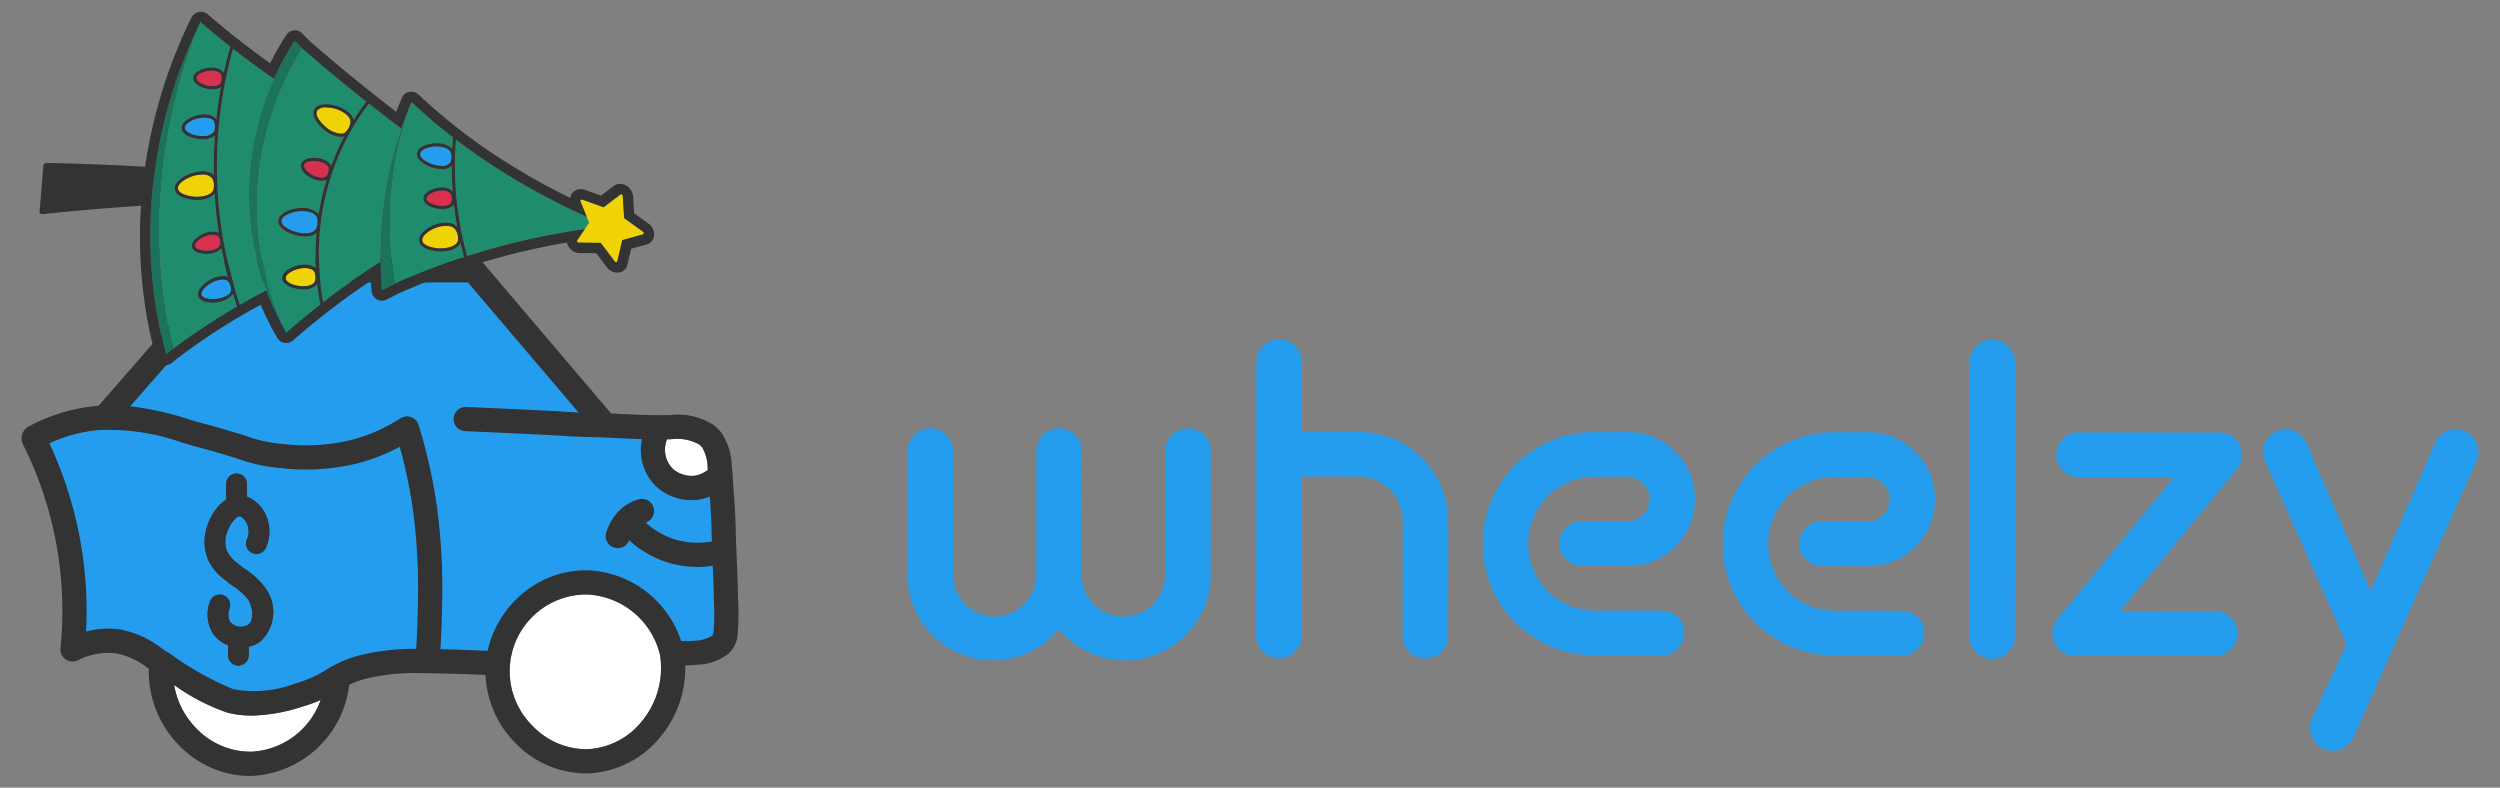 <svg id="Layer_1" data-name="Layer 1" xmlns="http://www.w3.org/2000/svg" width="133.3" height="42" viewBox="0 0 133.3 42"><rect x="0" y="0" width="133.3" height="42" fill="#808080" stroke="none"/><defs><style>.cls-1{fill:#259def;}.cls-2{fill:#fff;}.cls-3{fill:#333;}.cls-4{fill:none;}.cls-5{fill:#1a735a;}.cls-6{fill:#1f8c6d;}.cls-7{fill:#efd307;}.cls-8{fill:#d9304f;}</style></defs><path class="cls-1" d="M63.347,22.846a1.207,1.207,0,0,0-1.213,1.212L62.129,30.703a2.223,2.223,0,0,1-4.445-.003l.004-6.646a1.212,1.212,0,0,0-2.425-.002L55.259,30.698a2.223,2.223,0,0,1-4.445-.003l.004-6.646a1.212,1.212,0,0,0-2.425-.002L48.389,30.648A4.562,4.562,0,0,0,56.469,33.55a4.562,4.562,0,0,0,8.084-2.891l.004-6.601A1.207,1.207,0,0,0,63.347,22.846Z"/><path class="cls-1" d="M72.462,23.031l-3.053-.002.003-3.727a1.212,1.212,0,1,0-2.425-.002l-.01,14.593a1.212,1.212,0,1,0,2.425.002l.006-8.486,3.053.002A2.348,2.348,0,0,1,74.793,27.748l-.004,6.152a1.212,1.212,0,1,0,2.425.002l.004-6.107A4.762,4.762,0,0,0,72.462,23.031Z"/><path class="cls-1" d="M86.602,27.8,84.335,27.799a1.19,1.19,0,1,0-.002,2.38l2.267.002a3.575,3.575,0,1,0,.005-7.139l-1.414-.001a5.952,5.952,0,1,0-.008,11.899l3.435.002a1.19,1.19,0,1,0,.002-2.38L85.185,32.559a3.572,3.572,0,1,1,.005-7.139l1.414.001a1.199,1.199,0,1,1-.002,2.38Z"/><path class="cls-1" d="M99.399,27.809l-2.267-.002a1.19,1.19,0,1,0-.002,2.38l2.267.002a3.575,3.575,0,1,0,.005-7.139l-1.414-.001a5.952,5.952,0,1,0-.008,11.899l3.435.002a1.19,1.19,0,1,0,.002-2.38L97.982,32.568a3.572,3.572,0,1,1,.005-7.139l1.414.001a1.199,1.199,0,1,1-.002,2.38Z"/><path class="cls-1" d="M106.231,18.115a1.207,1.207,0,0,0-1.213,1.212l-.01,14.593a1.212,1.212,0,1,0,2.425.002l.01-14.593A1.207,1.207,0,0,0,106.231,18.115Z"/><path class="cls-1" d="M119.541,24.231a1.16,1.16,0,0,0-1.167-1.168l-7.543-.005a1.19,1.19,0,1,0-.002,2.38l5.096.003-6.134,7.45a1.442,1.442,0,0,0-.36.898,1.179,1.179,0,0,0,1.189,1.168l7.499.005a1.19,1.19,0,0,0,.002-2.38l-5.074-.003,6.134-7.45A1.396,1.396,0,0,0,119.541,24.231Z"/><path class="cls-1" d="M131.44,23.004a1.191,1.191,0,0,0-1.595.605l-3.44,7.9-3.43-7.905a1.191,1.191,0,0,0-1.594-.607,1.209,1.209,0,0,0-.607,1.594l4.349,9.747-1.844,3.995a1.206,1.206,0,1,0,2.2.989l6.566-14.723A1.209,1.209,0,0,0,131.44,23.004Z"/><path class="cls-2" d="M35.188,34.899a4.201,4.201,0,0,0-3.863-3.2c-.029-.001-.059-.001-.088-.001a4.091,4.091,0,0,0-2.848,6.997,3.986,3.986,0,0,0,2.827,1.252q.073 0.0.147-.003a3.975,3.975,0,0,0,2.891-1.521A4.462,4.462,0,0,0,35.188,34.899Z"/><path class="cls-2" d="M17.097,37.327a8.07,8.07,0,0,1-1.022.366,9.254,9.254,0,0,1-2.628.464,5.588,5.588,0,0,1-1.304-.152A10.96,10.96,0,0,1,9.286,36.523a4.334,4.334,0,0,0,1.268,2.4,4.001,4.001,0,0,0,2.878,1.157A4.135,4.135,0,0,0,17.097,37.327Z"/><path class="cls-1" d="M13.434,37.131c-1.065-.014-2.063-.612-4.051-1.802l-.036-.021c-.155-.093-.519-.311-1.01-.589A8.618,8.618,0,0,0,6.398,33.765a2.633,2.633,0,0,0-.553-.057,3.608,3.608,0,0,0-1.408.313l-.112.048.005-.121a23.345,23.345,0,0,0-.042-2.609,23.777,23.777,0,0,0-.346-2.653,24.485,24.485,0,0,0-1.649-5.263l-.032-.073.074-.029a9.972,9.972,0,0,1,3.474-.701c.066-.001.162-.003.282-.003a8.741,8.741,0,0,1,3.019.49l.139.054c.208.082.556.218,1.036.382.541.185,1.031.329,1.388.435.058.017.067.02.92.263l.018.005c.87.249.941.269,1.069.3a10.356,10.356,0,0,0,1.212.217,10.834,10.834,0,0,0,1.355.086,10.518,10.518,0,0,0,5.144-1.337l.084-.047.027.093a28.833,28.833,0,0,1,.785,3.544,27.866,27.866,0,0,1,.304,2.975c.036.799.036,1.609-.002,2.407q-.023.521-.044,1.046-.024.614-.045,1.221l-.003.078-.078-.004c-.17-.008-.342-.012-.511-.012-.365,0-.732.018-1.092.054a10.699,10.699,0,0,0-1.126.172,5.857,5.857,0,0,0-1.207.344,8.255,8.255,0,0,0-.822.432c-.223.126-.356.207-.462.273a3.999,3.999,0,0,1-.371.209,5.152,5.152,0,0,1-.973.354,9.14,9.14,0,0,1-2.374.481Zm-1.719-5.349a.475.475,0,0,0-.443.301,1.856,1.856,0,0,0,.162,1.678,1.616,1.616,0,0,0,.747.567l.05.019-0.0.587a.476.476,0,1,0,.953 0l0-.515.06-.013a1.622,1.622,0,0,0,.573-.245,2.066,2.066,0,0,0,.308-2.701,2.669,2.669,0,0,0-.395-.471,3.864,3.864,0,0,0-.681-.563,4.17,4.17,0,0,1-.405-.305l-.014-.012a1.851,1.851,0,0,1-.582-.656,1.467,1.467,0,0,1-.078-.878,2.116,2.116,0,0,1,.39-.827.656.656,0,0,1,.424-.297l.016.001c.155.014.346.246.447.457a1.095,1.095,0,0,1-.008.878.477.477,0,1,0,.868.393,2.043,2.043,0,0,0-0-1.682,1.837,1.837,0,0,0-.965-.943l-.053-.017 0-.73a.476.476,0,1,0-.953-0l-0.0.878-.036.023a1.987,1.987,0,0,0-.485.446,3.083,3.083,0,0,0-.577,1.223,2.427,2.427,0,0,0,.138,1.46,2.727,2.727,0,0,0,.832.994l.014.012a5.079,5.079,0,0,0,.49.37,2.947,2.947,0,0,1,.534.439,1.905,1.905,0,0,1,.27.31c.242.392.333,1.16-.039,1.416A.834.834,0,0,1,12.21,33.206a.895.895,0,0,1-.053-.77.477.477,0,0,0-.442-.654Z"/><path class="cls-3" d="M6.091,22.693a8.745,8.745,0,0,1,2.991.485c.19.072.575.232,1.178.437.545.186,1.044.333,1.396.437.054.016.062.018.916.262.895.256.959.274,1.09.306a10.371,10.371,0,0,0,1.221.219,10.877,10.877,0,0,0,1.364.086A10.594,10.594,0,0,0,21.428,23.579a28.652,28.652,0,0,1,.783,3.534,27.563,27.563,0,0,1,.303,2.967c.042.93.029,1.742-.002,2.399q-.023.521-.044,1.047-.024.614-.044,1.222c-.179-.008-.351-.012-.515-.012-.426,0-.796.024-1.099.054a10.7,10.7,0,0,0-1.134.174,5.915,5.915,0,0,0-1.222.348,8.361,8.361,0,0,0-.829.436c-.49.277-.55.342-.829.479a5.103,5.103,0,0,1-.96.348,9.141,9.141,0,0,1-2.354.479l-.046-0c-1.045-.014-2.034-.606-4.012-1.791-.136-.082-.514-.31-1.047-.611a8.54,8.54,0,0,0-1.963-.961,2.729,2.729,0,0,0-.569-.059,3.656,3.656,0,0,0-1.438.319A23.318,23.318,0,0,0,4.365,31.333a23.981,23.981,0,0,0-.347-2.661,24.469,24.469,0,0,0-1.654-5.28,9.935,9.935,0,0,1,3.447-.696c.066-.001.161-.003.281-.003m6.752,10.727a.697.697,0,0,1-.57-.258.833.833,0,0,1-.043-.699l-0.0 0a.553.553,0,1,0-1.028-.409,1.935,1.935,0,0,0,.171,1.751,1.688,1.688,0,0,0,.783.594l-0.0.534a.553.553,0,0,0,.553.554h0a.553.553,0,0,0,.553-.553l0-.454a1.714,1.714,0,0,0,.6-.257,2.144,2.144,0,0,0,.33-2.805,2.721,2.721,0,0,0-.405-.484,3.937,3.937,0,0,0-.693-.573,4.088,4.088,0,0,1-.399-.3l-.014-.012a1.802,1.802,0,0,1-.562-.629,1.389,1.389,0,0,1-.073-.832,2.035,2.035,0,0,1,.375-.794c.158-.199.292-.268.364-.268l.009 0c.108.01.28.196.384.414a1.015,1.015,0,0,1-.009.814.553.553,0,1,0,1.008.456,2.122,2.122,0,0,0-.001-1.746A1.902,1.902,0,0,0,13.166,26.48l0-.674a.553.553,0,0,0-.553-.554h-0a.553.553,0,0,0-.553.553l-0.0.836a2.06,2.06,0,0,0-.504.463,3.166,3.166,0,0,0-.592,1.254,2.505,2.505,0,0,0,.142,1.507,2.787,2.787,0,0,0,.852,1.021l.014.012a5.139,5.139,0,0,0,.497.375,2.884,2.884,0,0,1,.522.429,1.871,1.871,0,0,1,.26.297c.222.359.314,1.084-.017,1.312a.697.697,0,0,1-.39.108M6.091,22.539c-.121,0-.217.002-.284.003a10.05,10.05,0,0,0-3.5.706l-.148.059.064.146A24.407,24.407,0,0,1,3.867,28.7a23.716,23.716,0,0,1,.345,2.644,23.252,23.252,0,0,1,.042,2.6l-.01.243.223-.095a3.532,3.532,0,0,1,1.378-.307,2.564,2.564,0,0,1,.537.055,8.63,8.63,0,0,1,1.919.944c.488.276.851.494,1.006.587l.037.022c2,1.198,3.003,1.799,4.089,1.813l.048 0a9.184,9.184,0,0,0,2.394-.484,5.237,5.237,0,0,0,.987-.359,4.092,4.092,0,0,0,.376-.212c.106-.065.238-.146.46-.272a8.281,8.281,0,0,1,.814-.428,5.786,5.786,0,0,1,1.193-.339,10.572,10.572,0,0,1,1.118-.171c.357-.036.722-.054,1.084-.054.168,0,.339.004.508.012l.155.007.005-.155q.02-.607.044-1.221.021-.526.044-1.046c.037-.8.038-1.612.002-2.413A27.935,27.935,0,0,0,22.363,27.09a28.919,28.919,0,0,0-.787-3.553l-.054-.186-.169.094a10.44,10.44,0,0,1-5.106,1.327,10.764,10.764,0,0,1-1.345-.085,10.286,10.286,0,0,1-1.204-.216c-.128-.031-.199-.051-1.073-.301l-.011-.003-.092-.026c-.761-.218-.771-.22-.823-.236-.358-.106-.848-.25-1.39-.435-.479-.163-.813-.294-1.034-.381q-.081-.032-.139-.054a8.818,8.818,0,0,0-3.046-.495Zm6.752,11.034a.846.846,0,0,0,.477-.135c.421-.291.315-1.107.06-1.519a1.939,1.939,0,0,0-.28-.323,3.047,3.047,0,0,0-.545-.449,5.008,5.008,0,0,1-.483-.365l-.014-.012a2.631,2.631,0,0,1-.812-.967,2.35,2.35,0,0,1-.133-1.413A3.005,3.005,0,0,1,11.675,27.2a1.908,1.908,0,0,1,.466-.429l.071-.045,0-.085 0-.836a.4.4,0,1,1,.799 0l-0.0.674,0,.111.106.035a1.759,1.759,0,0,1,.92.903,1.966,1.966,0,0,1-0,1.617.401.401,0,0,1-.365.235.4.4,0,0,1-.364-.564,1.174,1.174,0,0,0,.008-.943c-.109-.228-.315-.482-.509-.5l-.023-.001a.713.713,0,0,0-.484.326,2.198,2.198,0,0,0-.405.858,1.544,1.544,0,0,0,.082.925,1.929,1.929,0,0,0,.602.684l.014.012a4.209,4.209,0,0,0,.412.31,3.808,3.808,0,0,1,.669.553,2.575,2.575,0,0,1,.385.458,1.988,1.988,0,0,1-.286,2.598,1.55,1.55,0,0,1-.546.234l-.12.027,0,.123-0.0.454a.4.4,0,0,1-.799-0l0-.533,0-.106-.099-.038a1.54,1.54,0,0,1-.712-.54,1.776,1.776,0,0,1-.154-1.605.4.4,0,1,1,.743.296l.006.003-.006-.003a.974.974,0,0,0,.061.844.844.844,0,0,0,.695.322Z"/><path class="cls-1" d="M26.216,35.046q-.78-.04-1.571-.088-.681-.042-1.353-.088l-.074-.005.092-2.43c-.066-1.766-.109-3.009-.128-3.572a20.593,20.593,0,0,0-1.255-6.082.404.404,0,0,0-.18-.221.272.272,0,0,0-.12-.025.645.645,0,0,0-.175.029,1.234,1.234,0,0,0-.532.326c-.285.31-1.44.673-3.532,1.112l-.008.002-2.102-.001a7.709,7.709,0,0,1-1.018-.133,11.215,11.215,0,0,1-1.141-.308c-.314-.095-.455-.143-.568-.182-.109-.037-.196-.067-.391-.124-.302-.088-.483-.129-.693-.177-.179-.041-.383-.088-.701-.172-.387-.102-.669-.188-.838-.239l-.08-.024c-.756-.226-1.957-.49-3.569-.786l-.134-.025L12.5,14.64l12.722.053,6.408,7.531-1.606-.001-2.274-.176c-.222-.017-.451-.02-.671-.024a7.098,7.098,0,0,1-1.036-.066c-.052-.008-.104-.017-.155-.026a3.311,3.311,0,0,0-.553-.065.98.98,0,0,0-.507.125c-.115.066-.328.226-.311.36.019.149.316.249.427.286a29.581,29.581,0,0,0,5.168.349c.872.033,1.753.063,2.619.089q.832.025,1.657.045l.074.002.001.074c.002.16.003.402-0.0.7-.002.17-.005.279-.006.353a.952.952,0,0,0,.005.202,2.121,2.121,0,0,0,.423.885,2.618,2.618,0,0,0,.297.383,2.684,2.684,0,0,0,1.759.738,2.042,2.042,0,0,0,.269-.018,2.098,2.098,0,0,0,.674-.21l.081-.041.027.087a3.906,3.906,0,0,1,.133.579,4.45,4.45,0,0,1,.044.621c.007.345.007.698-.001,1.05l-.05.542-.056.011a4.381,4.381,0,0,1-.861.086,4.316,4.316,0,0,1-.604-.043,4.238,4.238,0,0,1-.755-.178A4.316,4.316,0,0,1,34.198,27.918l-.074-.073.091-.05a.614.614,0,0,0,.358-.691.559.559,0,0,0-.499-.299l-.03-.001c-.289,0-.515.228-.828.545a1.984,1.984,0,0,0-.592.924.694.694,0,0,0,.029.588.389.389,0,0,0,.281.15.225.225,0,0,0,.039-.003c.066-.011.113-.053.223-.155a1.713,1.713,0,0,0,.251-.292l.049-.073.066.059a5.495,5.495,0,0,0,1.29.861,6.057,6.057,0,0,0,1.292.431,6.164,6.164,0,0,0,.991.13c.103.005.202.007.298.007a6.16,6.16,0,0,0,.779-.05l.082-.011.004.083c.028.543.072,1.1.129,1.654.023.225.046.425.067.606.104.898.151,1.308-.128,1.674a1.463,1.463,0,0,1-1.011.509,2.714,2.714,0,0,1-.521.051h0c-.062,0-.127-.002-.193-.007a2.712,2.712,0,0,1-.673-.135l-.033-.011-.013-.032a5.359,5.359,0,0,0-4.466-3.534q-.051-.001-.109-.002a4.843,4.843,0,0,0-2.552.729,7.698,7.698,0,0,0-1.383,1.252,4.553,4.553,0,0,0-.645.815,3.649,3.649,0,0,0-.471,1.41l-.009.071Z"/><path class="cls-3" d="M12.534,14.717l12.652.052,6.277,7.377-1.44-.001c-.207-.016-1.822-.141-2.268-.176-.566-.044-1.141.003-1.701-.088a4.657,4.657,0,0,0-.721-.093,1.061,1.061,0,0,0-.545.135c-.037.021-.377.221-.349.436.025.197.345.304.48.349a30.068,30.068,0,0,0,5.191.353q1.3.05,2.618.089.832.025,1.658.045c.002.159.003.401-0.0.698a4.017,4.017,0,0,0-0.0.567,2.182,2.182,0,0,0,.436.916,2.68,2.68,0,0,0,.305.393,2.761,2.761,0,0,0,1.814.762,2.111,2.111,0,0,0,.279-.019,2.182,2.182,0,0,0,.698-.218,3.809,3.809,0,0,1,.131.567,4.379,4.379,0,0,1,.043.611c.006.267.008.621-.001,1.047l-.044.48a4.292,4.292,0,0,1-.846.085,4.224,4.224,0,0,1-.594-.042,4.166,4.166,0,0,1-.742-.175,4.275,4.275,0,0,1-1.614-1.004.688.688,0,0,0,.393-.785.636.636,0,0,0-.567-.349l-.034-.001c-.321,0-.559.24-.883.567a2.039,2.039,0,0,0-.611.959.754.754,0,0,0,.043.654.465.465,0,0,0,.341.179.307.307,0,0,0,.052-.004c.089-.015.148-.068.262-.174a1.782,1.782,0,0,0,.262-.305,5.566,5.566,0,0,0,1.308.873,6.059,6.059,0,0,0,1.308.437,6.223,6.223,0,0,0,1.003.132q.156.008.302.007a6.204,6.204,0,0,0,.788-.05c.018.347.054.931.13,1.658.137,1.316.269,1.814-.045,2.225a1.429,1.429,0,0,1-.96.479,2.641,2.641,0,0,1-.511.05c-.06,0-.123-.002-.188-.007a2.638,2.638,0,0,1-.654-.131,5.455,5.455,0,0,0-4.535-3.58q-.052-.001-.112-.002a4.883,4.883,0,0,0-2.594.741,7.722,7.722,0,0,0-1.397,1.264,4.702,4.702,0,0,0-.655.828,3.741,3.741,0,0,0-.481,1.439q-.779-.04-1.571-.088-.681-.042-1.352-.088l.044-1.178.044-1.178c-.066-1.771-.109-3.015-.128-3.577A20.509,20.509,0,0,0,21.996,22.75a.472.472,0,0,0-.218-.262.35.35,0,0,0-.153-.032.711.711,0,0,0-.196.032,1.318,1.318,0,0,0-.567.349c-.218.236-1.067.58-3.491,1.088l-2.094-.001a7.608,7.608,0,0,1-1.003-.132,11.293,11.293,0,0,1-1.134-.306c-.605-.183-.552-.188-.96-.306-.56-.163-.704-.167-1.396-.35-.453-.12-.756-.215-.916-.262A35.473,35.473,0,0,0,6.291,21.78q3.122-3.532,6.243-7.063m-.069-.154-.046.052L8.412,19.148,6.176,21.678l-.18.204.268.049c1.609.295,2.807.559,3.561.784l.082.025c.169.051.452.137.839.239.319.084.523.131.703.172.209.048.39.089.69.177.194.056.279.086.388.123.114.039.255.087.57.183a11.447,11.447,0,0,0,1.149.31,7.797,7.797,0,0,0,1.024.134l.005 0h.005l1.047.001,1.047.001.016,0,.016-.003c2.808-.589,3.384-.93,3.572-1.135a1.169,1.169,0,0,1,.497-.305.57.57,0,0,1,.153-.026.195.195,0,0,1,.088.017.328.328,0,0,1,.141.181,20.496,20.496,0,0,1,1.25,6.056c.037,1.097.081,2.299.128,3.572l-.018.472-.026.7-.044,1.178-.006.149.148.01c.449.031.905.061,1.354.088.521.032,1.05.062,1.572.088l.143.007.018-.142a3.571,3.571,0,0,1,.461-1.38,4.494,4.494,0,0,1,.635-.802,7.539,7.539,0,0,1,1.368-1.24,4.764,4.764,0,0,1,2.51-.716q.057,0,.107.001a5.283,5.283,0,0,1,4.398,3.487l.027.063.065.022a2.794,2.794,0,0,0,.692.139c.066.005.133.007.198.007a2.8,2.8,0,0,0,.536-.052,1.534,1.534,0,0,0,1.057-.538c.298-.39.246-.838.143-1.729-.021-.18-.044-.381-.067-.605-.058-.554-.101-1.109-.129-1.65L38.365,29.83l-.164.021a6.073,6.073,0,0,1-.769.049c-.098,0-.197-.002-.295-.007a6.082,6.082,0,0,1-.979-.128,5.962,5.962,0,0,1-1.274-.426,5.415,5.415,0,0,1-1.272-.849l-.131-.117-.099.145a1.632,1.632,0,0,1-.239.279c-.104.096-.141.128-.183.135a.154.154,0,0,1-.026.002.317.317,0,0,1-.221-.121c-.11-.139-.055-.36-.015-.522a1.892,1.892,0,0,1,.572-.888c.3-.303.517-.522.774-.522l.026.001a.495.495,0,0,1,.431.249.538.538,0,0,1-.323.597l-.182.1.148.145a4.392,4.392,0,0,0,1.672,1.04,4.314,4.314,0,0,0,.769.182,4.392,4.392,0,0,0,.615.043,4.456,4.456,0,0,0,.876-.088l.112-.023.01-.114.037-.406.007-.074 0-.005 0-.005c.008-.356.008-.71.001-1.054a4.477,4.477,0,0,0-.045-.631,3.971,3.971,0,0,0-.136-.59l-.054-.173-.162.082a2.022,2.022,0,0,1-.649.202,1.966,1.966,0,0,1-.259.017,2.609,2.609,0,0,1-1.704-.715,2.552,2.552,0,0,1-.289-.373,2.062,2.062,0,0,1-.411-.853.872.872,0,0,1-.004-.188c.002-.074.004-.183.006-.354.003-.235.003-.471 0-.701l-.002-.148-.148-.004q-.825-.02-1.657-.045c-.868-.026-1.748-.056-2.616-.089a25.639,25.639,0,0,1-5.148-.345c-.316-.106-.371-.185-.376-.223-.008-.064.117-.194.273-.283a.906.906,0,0,1,.468-.115,3.258,3.258,0,0,1,.54.064c.051.009.103.018.156.026a7.159,7.159,0,0,0,1.048.067c.22.003.447.006.666.023l2.268.176.006 0h.006l.72 0.0.719 0.0.333 0-.216-.253-6.277-7.377-.046-.054-.071-0-6.313-.026-6.339-.026-.07-0Z"/><path class="cls-2" d="M37.041,25.365a1.447,1.447,0,0,0,.701-.314c-.005-.053-.009-.086-.012-.116a2.155,2.155,0,0,0-.291-1.079.9.9,0,0,0-.163-.159,2.379,2.379,0,0,0-1.483-.278l-.055.001c-.057.001-.114.002-.171.003a1.451,1.451,0,0,0,.312,1.579A1.546,1.546,0,0,0,37.041,25.365Z"/><path class="cls-3" d="M13.785,30.933a3.938,3.938,0,0,0-.693-.573,4.088,4.088,0,0,1-.399-.3l-.014-.012a1.802,1.802,0,0,1-.562-.629,1.389,1.389,0,0,1-.073-.832,2.035,2.035,0,0,1,.375-.794c.165-.208.304-.274.373-.268.108.01.28.196.384.414a1.015,1.015,0,0,1-.009.814.553.553,0,0,0,1.008.456,2.122,2.122,0,0,0-.001-1.746A1.902,1.902,0,0,0,13.166,26.48l0-.674a.553.553,0,0,0-.553-.554h-0a.553.553,0,0,0-.554.553l-0.0.836a2.06,2.06,0,0,0-.504.463,3.166,3.166,0,0,0-.592,1.254,2.505,2.505,0,0,0,.142,1.507,2.787,2.787,0,0,0,.852,1.021l.014.012a5.139,5.139,0,0,0,.497.375,2.884,2.884,0,0,1,.522.429,1.872,1.872,0,0,1,.26.297c.222.359.314,1.084-.017,1.312a.755.755,0,0,1-.96-.15.833.833,0,0,1-.043-.699l-0.0 0a.553.553,0,1,0-1.028-.409,1.935,1.935,0,0,0,.171,1.751,1.688,1.688,0,0,0,.783.594l-0.0.534a.553.553,0,0,0,.553.554h0a.553.553,0,0,0,.554-.553l0-.454a1.714,1.714,0,0,0,.6-.257,2.144,2.144,0,0,0,.33-2.805A2.721,2.721,0,0,0,13.785,30.933Z"/><path class="cls-3" d="M39.271,29.485c-.017-.415-.03-.742-.035-.982l-0-.016c-.007-.354-.02-.717-.037-1.078-.001-.026-.005-.107-.011-.212-.018-.324-.031-.502-.046-.691-.01-.132-.021-.269-.034-.469-.009-.132-.015-.241-.021-.339-.014-.24-.025-.429-.056-.739-.008-.083-.012-.125-.018-.171a3.251,3.251,0,0,0-.556-1.725,2.156,2.156,0,0,0-.378-.376,3.428,3.428,0,0,0-2.319-.557l-.054.001c-.884.022-1.794-.02-2.674-.061-.147-.007-.295-.014-.444-.02l-6.851-8.056a.646.646,0,0,0-.491-.227h-0l-12.823-.004a.645.645,0,0,0-.486.221L5.253,21.638c-.053.004-.107.007-.16.012a9.531,9.531,0,0,0-3.602,1.11.725.725,0,0,0-.272.92,19.806,19.806,0,0,1,1.772,5.264,19.805,19.805,0,0,1,.235,5.618.646.646,0,0,0,.919.648,3.581,3.581,0,0,1,2.071-.371,4.112,4.112,0,0,1,1.718.824l.007.004a.649.649,0,0,0-.01.113,5.659,5.659,0,0,0,1.725,4.072,5.464,5.464,0,0,0,1.745,1.143,5.05,5.05,0,0,0,1.908.379q.082,0,.164-.003a5.504,5.504,0,0,0,5.147-4.859,4.978,4.978,0,0,1,1.195-.393,11.782,11.782,0,0,1,2.727-.229c1.115.017,2.238.051,3.346.1a5.499,5.499,0,0,0,1.573,3.607A5.277,5.277,0,0,0,31.215,41.239q.1 0.0.201-.004a5.265,5.265,0,0,0,3.841-1.998,5.795,5.795,0,0,0,1.076-2.091,5.687,5.687,0,0,0,.204-1.668,4.838,4.838,0,0,0,.6-.032l.01-.001a2.878,2.878,0,0,0,1.695-.591,1.558,1.558,0,0,0,.49-1.045,13.387,13.387,0,0,0,.026-1.766C39.333,30.99,39.297,30.12,39.271,29.485Zm-2.284,4.679a3.567,3.567,0,0,1-.67.014,5.473,5.473,0,0,0-4.961-3.769,5.261,5.261,0,0,0-3.724,1.445,5.539,5.539,0,0,0-1.197,1.607,5.331,5.331,0,0,0-.433,1.241c-.835-.038-1.677-.067-2.519-.086.044-.701.072-1.408.083-2.11l0-.015a33.147,33.147,0,0,0-.249-5.334,28.293,28.293,0,0,0-.998-4.5.646.646,0,0,0-.966-.352,8.995,8.995,0,0,1-2.564,1.139,10.238,10.238,0,0,1-3.678.23l-.07-.006a7.302,7.302,0,0,1-1.92-.421c-.542-.17-1.284-.403-2.489-.721-.147-.039-.333-.096-.549-.162a16.087,16.087,0,0,0-3.137-.699l5.772-6.611,12.231.004,5.898,6.935c-.39-.016-.678-.037-.777-.044l-.01-.001c-.286-.021-1.001-.056-2.426-.124-.885-.043-1.811-.084-2.752-.123a.646.646,0,1,0-.054,1.29c.938.039,1.861.08,2.744.123,1.413.068,2.123.102,2.392.122l.01.001c.113.008.458.034.923.051.049.002.225.008.419.012.55.011,1.114.037,1.659.062.412.019.831.038,1.253.051a2.772,2.772,0,0,0-.016,1.07,2.643,2.643,0,0,0,.78,1.458,2.76,2.76,0,0,0,1.905.725,2.403,2.403,0,0,0,.329-.02,2.649,2.649,0,0,0,.62-.169l.01.131c.015.189.027.353.044.662.006.102.009.18.011.206.017.348.029.698.036,1.04l0.0.016q.003.148.01.335a4.057,4.057,0,0,1-3.527-1.007.645.645,0,0,0-.375-1.234,2.344,2.344,0,0,0-1.051.616,2.802,2.802,0,0,0-.684,1.165.645.645,0,0,0,1.227.396A5.339,5.339,0,0,0,37.178,30.228a5.455,5.455,0,0,0,.829-.063c.021.536.043,1.177.06,1.908a13.223,13.223,0,0,1-.016,1.578c-.025.201-.054.228-.08.252a2.027,2.027,0,0,1-.971.261ZM31.362,39.945q-.073.003-.147.003a3.986,3.986,0,0,1-2.827-1.252,4.091,4.091,0,0,1,2.848-6.997c.029,0,.059 0.0.088.001a4.201,4.201,0,0,1,3.863,3.2,4.462,4.462,0,0,1-.934,3.525A3.975,3.975,0,0,1,31.362,39.945ZM10.553,38.923a4.334,4.334,0,0,1-1.268-2.4,10.96,10.96,0,0,0,2.857,1.481,5.588,5.588,0,0,0,1.304.152,9.254,9.254,0,0,0,2.628-.464,8.07,8.07,0,0,0,1.022-.366,4.135,4.135,0,0,1-3.665,2.753A4.001,4.001,0,0,1,10.553,38.923Zm6.851-3.216a6.411,6.411,0,0,1-1.688.745,6.17,6.17,0,0,1-3.273.297A16.146,16.146,0,0,1,9.099,34.877c-.167-.106-.317-.204-.463-.298a5.268,5.268,0,0,0-2.232-1.018A4.497,4.497,0,0,0,4.588,33.674a21.094,21.094,0,0,0-.328-4.967,21.096,21.096,0,0,0-1.628-5.069,8.095,8.095,0,0,1,2.583-.703,11.709,11.709,0,0,1,4.489.663c.229.07.426.13.597.175,1.177.311,1.902.538,2.432.705a8.579,8.579,0,0,0,2.195.476l.07.006a11.56,11.56,0,0,0,4.121-.268,10.181,10.181,0,0,0,2.196-.868,26.884,26.884,0,0,1,.723,3.508,32.041,32.041,0,0,1,.237,5.139l-0.0.015c-.011.702-.04,1.409-.084,2.11a12.398,12.398,0,0,0-2.641.26A6.245,6.245,0,0,0,17.404,35.707ZM35.568,23.424c.057-.001.114-.001.171-.003l.055-.001a2.379,2.379,0,0,1,1.483.278.9.9,0,0,1,.163.159,2.155,2.155,0,0,1,.291,1.079c.003.03.007.062.012.116a1.447,1.447,0,0,1-.701.314,1.546,1.546,0,0,1-1.162-.363A1.451,1.451,0,0,1,35.568,23.424Z"/><path class="cls-4" d="M18.043,4.212q.501.412,1.024.832Q18.543,4.625,18.043,4.212Z"/><path class="cls-4" d="M16.585,2.988q-.234-.201-.462-.399c-.114-.117-.225-.232-.335-.347.11.115.22.23.335.346Q16.352,2.787,16.585,2.988Z"/><polygon class="cls-4" points="14.614 4.203 14.611 4.209 14.611 4.209 14.614 4.203"/><path class="cls-4" d="M17.088,16.228c-.648.506-1.256,1.012-1.821,1.508l-.002-.003.002.003c.565-.496,1.173-1.002,1.821-1.508Z"/><path class="cls-4" d="M17.186,3.498c.119.1.237.2.358.301C17.423,3.698,17.305,3.598,17.186,3.498Z"/><path class="cls-4" d="M17.567,3.818q.234.196.474.393Q17.801,4.013,17.567,3.818Z"/><path class="cls-4" d="M16.717,3.099c.114.097.227.194.342.292C16.943,3.293,16.83,3.196,16.717,3.099Z"/><path class="cls-4" d="M21.028,15.135c-.102.052-.204.103-.304.155Q20.875,15.212,21.028,15.135Z"/><path class="cls-4" d="M21.397,6.856q-.616-.465-1.242-.952.626.488,1.242.952Z"/><path class="cls-4" d="M21.792,5.8l.027-.066Z"/><polygon class="cls-4" points="15.719 2.17 15.719 2.171 15.719 2.17 15.719 2.17"/><path class="cls-4" d="M17.231,16.115v0c.704-.545,1.457-1.091,2.259-1.627l.002-.001-.002.001C18.688,15.024,17.935,15.57,17.231,16.115Z"/><polygon class="cls-4" points="20.281 13.975 20.281 13.977 20.281 13.975 20.281 13.975"/><path class="cls-4" d="M10.687,1.18c.481.414,1.013.854,1.596,1.31l.001-.001c-.582-.457-1.116-.896-1.596-1.31l0,0a26.384,26.384,0,0,0-1.525,3.85,26.391,26.391,0,0,1,1.525-3.85Z"/><path class="cls-4" d="M21.531,6.478l.002-.006Z"/><path class="cls-4" d="M20.335,15.162l-.006-.08Z"/><path class="cls-4" d="M20.262,13.987q-.129.082-.258.165C20.09,14.097,20.176,14.042,20.262,13.987Z"/><path class="cls-4" d="M15.18,17.584l-.037-.066Z"/><path class="cls-4" d="M12.64,16.338l-.001-.001q-.269.158-.528.316C12.283,16.547,12.461,16.442,12.64,16.338Z"/><path class="cls-4" d="M12.424,2.6l-0.0.001c.662.515,1.391,1.053,2.186,1.606C13.814,3.654,13.087,3.116,12.424,2.6Z"/><path class="cls-4" d="M12.075,16.674q-.287.175-.561.35Q11.789,16.85,12.075,16.674Z"/><polygon class="cls-4" points="9.244 18.599 9.245 18.6 9.246 18.599 9.244 18.599 9.244 18.599"/><path class="cls-4" d="M9.253,18.594c.142-.107.29-.216.44-.325C9.542,18.378,9.395,18.487,9.253,18.594Z"/><path class="cls-4" d="M8.199,15.567a23.912,23.912,0,0,0,.657,3.352c.123-.103.25-.208.379-.313q-.194.158-.379.313A23.914,23.914,0,0,1,8.199,15.567Z"/><path class="cls-4" d="M10.197,17.908q-.179.126-.35.25Q10.018,18.033,10.197,17.908Z"/><path class="cls-4" d="M11.428,17.08q-.57.366-1.086.726Q10.858,17.447,11.428,17.08Z"/><path class="cls-4" d="M14.172,15.49q-.347.181-.68.363Q13.824,15.671,14.172,15.49Z"/><path class="cls-4" d="M20.361,15.481l0,.001.025-.013-.025.013Z"/><path class="cls-4" d="M14.631,16.52l-.006-.012Z"/><path class="cls-4" d="M12.789,16.25q.321-.186.656-.371c-.223.123-.443.246-.656.37Z"/><path class="cls-4" d="M15.052,17.356l-.036-.067Z"/><path class="cls-4" d="M14.917,17.102l-.016-.031Z"/><path class="cls-4" d="M14.781,16.834l-.018-.036Z"/><path class="cls-4" d="M20.312,14.8l-.003-.06Z"/><path class="cls-4" d="M26.214,13.261q-.388.11-.78.23Q25.826,13.371,26.214,13.261Z"/><path class="cls-4" d="M24.911,13.657c.132-.042.264-.086.395-.127q-.197.061-.396.125Z"/><path class="cls-4" d="M33.129,10.36l-.007 0a.082.082,0,0,1,.036.009A.083.083,0,0,0,33.129,10.36Z"/><path class="cls-4" d="M31.287,11.563q-.233-.106-.473-.219.24.113.473.219Z"/><path class="cls-4" d="M27.155,9.384c.162.099.323.195.484.289C27.479,9.579,27.317,9.483,27.155,9.384Z"/><path class="cls-4" d="M30.778,12.893a.084.084,0,0,1-.007-.024A.083.083,0,0,0,30.778,12.893Z"/><path class="cls-4" d="M30.946,10.697a.078.078,0,0,0,.005.042l.015.036-.015-.036A.078.078,0,0,1,30.946,10.697Z"/><path class="cls-4" d="M30.951,10.685a.069.069,0,0,1,.011-.022A.068.068,0,0,0,30.951,10.685Z"/><path class="cls-4" d="M33.161,10.371a.091.091,0,0,1,.025.023A.089.089,0,0,0,33.161,10.371Z"/><path class="cls-4" d="M30.973,10.654a.067.067,0,0,1,.019-.011A.064.064,0,0,0,30.973,10.654Z"/><path class="cls-4" d="M27.769,9.749c.158.092.316.183.472.271C28.085,9.932,27.927,9.841,27.769,9.749Z"/><path class="cls-4" d="M29.844,10.873q.496.249.968.47Q30.341,11.122,29.844,10.873Z"/><path class="cls-4" d="M28.833,10.346q.49.265.962.502Q29.324,10.611,28.833,10.346Z"/><path class="cls-4" d="M28.275,10.039q.227.128.451.249Q28.502,10.166,28.275,10.039Z"/><path class="cls-4" d="M33.079,10.373a.066.066,0,0,1,.035-.012A.066.066,0,0,0,33.079,10.373Z"/><path class="cls-4" d="M34.283,12.495a.072.072,0,0,0,.017-.124A.072.072,0,0,1,34.283,12.495Z"/><path class="cls-4" d="M32.187,11.054l0,0q-.573-.208-1.146-.411l-.02-.004a.066.066,0,0,0-.014.002.073.073,0,0,1,.034.002Q31.614,10.846,32.187,11.054Z"/><path class="cls-4" d="M33.192,10.402a.083.083,0,0,1,.013.038A.083.083,0,0,0,33.192,10.402Z"/><path class="cls-4" d="M33.954,12.118q-.338-.244-.675-.486l-.008-.124.008.124Q33.617,11.873,33.954,12.118Z"/><path class="cls-4" d="M24.747,13.708c-.081.027-.162.052-.244.08-1.215.406-2.361.857-3.437,1.333l-0-.002 0.0.002c1.075-.476,2.221-.927,3.437-1.333.082-.027.163-.052.245-.078Z"/><path class="cls-4" d="M34.28,12.497l0,0c-.224.062-.449.125-.674.188C33.831,12.622,34.056,12.559,34.28,12.497Z"/><path class="cls-4" d="M32.672,13.8l.11.146a.087.087,0,0,0,.033.026.087.087,0,0,1-.033-.026Z"/><path class="cls-4" d="M30.844,12.937l.007 0a.076.076,0,0,1-.028-.008A.076.076,0,0,0,30.844,12.937Z"/><path class="cls-4" d="M32.841,13.98a.075.075,0,0,0,.014-.001.079.079,0,0,1-.029-.004Z"/><path class="cls-4" d="M31.184,12.215a37.182,37.182,0,0,0-4.879,1.021,37.204,37.204,0,0,1,4.877-1.019q-.202.298-.404.597a.07.07,0,0,0-.012.04.07.07,0,0,1,.012-.04Q30.982,12.513,31.184,12.215Z"/><path class="cls-4" d="M30.806,12.923a.086.086,0,0,1-.017-.018A.085.085,0,0,0,30.806,12.923Z"/><path class="cls-4" d="M32.892,13.966a.068.068,0,0,1-.031.013A.067.067,0,0,0,32.892,13.966Z"/><path class="cls-4" d="M32.916,13.929a.065.065,0,0,1-.019.032A.065.065,0,0,0,32.916,13.929Z"/><path class="cls-5" d="M8.622,9.612a29.902,29.902,0,0,1,2.066-8.432,26.391,26.391,0,0,0-1.525,3.85,25.949,25.949,0,0,0-.916,4.153c-.02.148-.041.295-.059.446-.024.202-.043.401-.062.599a24.754,24.754,0,0,0,.073,5.339,23.914,23.914,0,0,0,.657,3.352q.185-.155.379-.313l.009-.007A27.843,27.843,0,0,1,8.622,9.612Z"/><path class="cls-6" d="M9.846,18.157q.172-.124.35-.25c.048-.034.096-.068.145-.102q.516-.359,1.086-.726l.087-.055q.274-.175.561-.35l.035-.022q.259-.158.528-.316l-.008-.015c-.073-.212-.14-.426-.207-.64a1.278,1.278,0,0,1-.817.425c-.051.007-.105.013-.161.016-.179.009-.772.015-.872-.347-.108-.394.47-.791.766-.92a1.61,1.61,0,0,1,.508-.126.655.655,0,0,1,.316.055q-.203-.762-.351-1.537a1.077,1.077,0,0,1-.717.289l-.007 0-.001,0c-.27.013-.797-.047-.852-.383-.054-.325.394-.629.73-.739a1.451,1.451,0,0,1,.342-.065.636.636,0,0,1,.361.072q-.16-1.034-.226-2.085a1.244,1.244,0,0,1-.839.325,1.98,1.98,0,0,1-.2.002c-.293-.013-1.06-.14-1.09-.597-.028-.424.626-.78,1.077-.883a2.028,2.028,0,0,1,.312-.043.879.879,0,0,1,.697.192q-.02-1.054.055-2.108a.926.926,0,0,1-.58.199,1.742,1.742,0,0,1-.302-.009c-.309-.038-.893-.209-.888-.599.005-.415.659-.65.975-.697.014-.002.063-.009.132-.013a.827.827,0,0,1,.741.245q.093-.858.248-1.711a.718.718,0,0,1-.398.124,1.438,1.438,0,0,1-.361-.029c-.261-.056-.746-.25-.714-.594.032-.334.535-.517.883-.538l.003-0.0.001,0c.138-.008.586-.006.735.285q.148-.686.337-1.367a.086.086,0,0,1,.015-.03c-.582-.457-1.115-.896-1.596-1.31l0,0A29.902,29.902,0,0,0,8.622,9.612a27.843,27.843,0,0,0,.622,8.987l0,0,0.0 0.0.002.001,0,0,.007-.005c.142-.107.29-.216.44-.325C9.743,18.232,9.795,18.195,9.846,18.157Z"/><path class="cls-6" d="M13.287,9.826a15.131,15.131,0,0,1,1.325-5.617l-0,0,0,0-.001-.001c-.795-.553-1.524-1.091-2.186-1.606a23.55,23.55,0,0,0-.844,7.067,22.659,22.659,0,0,0,.85,5.426c.012.03.021.057.027.078.008.026.016.062.023.101.096.327.197.653.307.975.214-.124.433-.247.656-.37l.047-.026q.333-.183.68-.363l.024-.013A14.546,14.546,0,0,1,13.287,9.826Z"/><path class="cls-5" d="M13.747,9.846a15.977,15.977,0,0,1,2.376-7.258l.001.001c-.114-.117-.225-.232-.335-.346-.023-.024-.047-.048-.069-.072l-0.0.001a15.062,15.062,0,0,0-1.105,2.032l-.002.005a15.131,15.131,0,0,0-1.325,5.617,14.546,14.546,0,0,0,.909,5.652l0,0c.141.379.288.723.43,1.03l.006.012q.067.145.133.278l.018.036c.041.082.08.162.119.237l.016.031c.034.065.067.127.099.186l.036.067q.047.085.09.163l.037.066c.029.051.058.102.085.148l.002.003A15.402,15.402,0,0,1,13.747,9.846Z"/><path class="cls-6" d="M20.568,10.12a20.652,20.652,0,0,1,.829-3.263q-.616-.465-1.242-.952l-.015-.012q-.239-.187-.474-.372a13.227,13.227,0,0,0-2.566,6.38c-.002.032-.007.074-.014.119a14.009,14.009,0,0,0,.145,4.095c.704-.545,1.457-1.091,2.259-1.627l.002-.001c.171-.114.341-.225.511-.334q.13-.084.258-.165l.019-.012,0,0,0,0A20.926,20.926,0,0,1,20.568,10.12Z"/><path class="cls-6" d="M16.122,2.588a15.977,15.977,0,0,0-2.376,7.258A15.402,15.402,0,0,0,15.267,17.736c.565-.496,1.173-1.002,1.821-1.508a.084.084,0,0,1-.018-.037c-.06-.319-.114-.672-.157-1.053a.888.888,0,0,1-.73.297,1.714,1.714,0,0,1-.205-.008c-.311-.033-.903-.193-.92-.58-.019-.412.621-.656.933-.707a1.685,1.685,0,0,1,.231-.02l0,0a.812.812,0,0,1,.623.198,14.09,14.09,0,0,1,.026-1.88.943.943,0,0,1-.58.169,2.021,2.021,0,0,1-.467-.049c-.286-.066-1.022-.331-.987-.791.032-.427.724-.661,1.181-.681l.031-.001a1.165,1.165,0,0,1,.942.335,13.47,13.47,0,0,1,.42-1.835.536.536,0,0,1-.251.06,1.299,1.299,0,0,1-.538-.138c-.241-.12-.67-.432-.566-.762.064-.205.31-.326.674-.331a1.451,1.451,0,0,1,.292.025c.091.017.514.116.638.406a13.402,13.402,0,0,1,.694-1.568.619.619,0,0,1-.181.027,1.562,1.562,0,0,1-.839-.335c-.235-.176-.798-.721-.584-1.131.065-.126.227-.277.623-.281h0a2.017,2.017,0,0,1,.721.136c.119.047.683.293.758.713.21-.338.434-.669.675-.988l.002-.002q-.234-.185-.465-.37-.523-.419-1.024-.832l-.003-.002q-.239-.197-.474-.393L17.544,3.799c-.121-.101-.239-.201-.358-.301-.042-.036-.085-.072-.127-.107-.115-.098-.229-.195-.342-.292-.043-.037-.088-.075-.131-.112q-.234-.201-.462-.399Z"/><path class="cls-5" d="M20.875,10.15a18.635,18.635,0,0,1,1.067-4.711c-.041.096-.082.195-.124.296l-.027.066q-.13.32-.259.672l-.002.006q-.067.185-.134.378h0l-0.0 0a20.652,20.652,0,0,0-.829,3.263,20.926,20.926,0,0,0-.287,3.856l0,.002c.005.265.014.519.027.763l.003.06q.008.144.018.282l.006.08c.008.109.017.215.026.319l0,.001.025-.013q.167-.089.338-.178c.1-.052.202-.104.304-.155l.038-.019A18.98,18.98,0,0,1,20.875,10.15Z"/><path class="cls-6" d="M31.414,11.875l-.127-.311q-.233-.106-.473-.219l-.002-.001q-.471-.221-.968-.47l-.049-.025q-.472-.238-.962-.502l-.107-.058q-.224-.122-.451-.249l-.034-.019c-.156-.088-.314-.179-.472-.271l-.13-.076c-.161-.094-.322-.19-.484-.289l-.002-.001A33.129,33.129,0,0,1,24.313,7.447,17.732,17.732,0,0,0,24.304,10.165a18.201,18.201,0,0,0,.606,3.49q.199-.064.396-.125c.043-.013.086-.027.128-.04q.392-.12.78-.23l.092-.026a37.182,37.182,0,0,1,4.879-1.021Q31.299,12.045,31.414,11.875Z"/><path class="cls-6" d="M24.503,13.788c.082-.027.163-.053.244-.08l-.002-.004c-.068-.248-.13-.497-.188-.747-.181.434-.934.456-1.023.458-.031 0-.064,0-.098-.001-.1-.005-.976-.048-1.084-.531-.094-.419.505-.81.939-.938a1.841,1.841,0,0,1,.549-.071.733.733,0,0,1,.538.218q-.109-.598-.177-1.199c-.142.248-.522.263-.684.257-.042-.002-.084-.005-.123-.01-.27-.034-.787-.186-.814-.528-.027-.331.444-.553.786-.601a1.447,1.447,0,0,1,.245-.011h0a.673.673,0,0,1,.525.211l-.003-.031c-.033-.443-.048-.887-.047-1.331a.748.748,0,0,1-.574.168,1.823,1.823,0,0,1-.403-.063c-.317-.088-.908-.356-.881-.755.029-.425.718-.564,1.046-.562l.037.001a1.148,1.148,0,0,1,.799.298c.01-.186.02-.371.035-.555a.084.084,0,0,1,.019-.045,28.93,28.93,0,0,1-2.222-1.895l-0.0 0A18.635,18.635,0,0,0,20.875,10.15a18.98,18.98,0,0,0,.191,4.966h0l.001.003 0.0.002C22.142,14.645,23.288,14.194,24.503,13.788Z"/><path class="cls-7" d="M34.3,12.371l-.009-.01c-.113-.081-.225-.162-.338-.243q-.338-.244-.675-.486l-.008-.124-.066-1.067,0-0a.083.083,0,0,0-.013-.038L33.186,10.394a.091.091,0,0,0-.025-.023l-.004-.003a.082.082,0,0,0-.036-.009l-.008.001a.066.066,0,0,0-.035.012l-0,0q-.446.339-.892.681h0l0,0q-.573-.208-1.146-.411a.073.073,0,0,0-.034-.002l-.015.003a.067.067,0,0,0-.019.011l-.011.009a.069.069,0,0,0-.011.022l-.005.012a.078.078,0,0,0,.005.042l.015.036q.161.394.321.789l-0,0,0.0 0.0.127.311q-.115.17-.23.34-.202.299-.405.599a.07.07,0,0,0-.012.04.078.078,0,0,0,.004.015.084.084,0,0,0,.007.024.09.09,0,0,0,.011.013.048.048,0,0,0,.034.024.076.076,0,0,0,.028.008h0q.59.004,1.179.013.321.423.643.849l.11.146a.087.087,0,0,0,.033.026l.011.004a.079.079,0,0,0,.029.004l.006-0a.068.068,0,0,0,.031-.013l.005-.005a.065.065,0,0,0,.019-.032l0,0q.133-.563.265-1.125c.142-.04.283-.079.425-.119.225-.063.449-.126.674-.188l.003-.002A.072.072,0,0,0,34.3,12.371Z"/><path class="cls-7" d="M17.441,6.83a1.413,1.413,0,0,0,.735.3.389.389,0,0,0,.22-.061.841.841,0,0,0,.295-.577c-.005-.375-.613-.624-.658-.642a1.857,1.857,0,0,0-.657-.124.513.513,0,0,0-.47.187C16.769,6.175,17.163,6.621,17.441,6.83Z"/><path class="cls-7" d="M16,15.255a1.526,1.526,0,0,0,.184.008c.236-.004.516-.061.604-.243a.696.696,0,0,0-.029-.536c-.101-.166-.352-.196-.535-.192a1.512,1.512,0,0,0-.206.017c-.333.055-.798.28-.786.525C15.241,15.076,15.712,15.225,16,15.255Z"/><path class="cls-1" d="M16.051,11.256l-.027.001c-.405.018-.992.221-1.014.518-.022.292.518.537.857.615a1.853,1.853,0,0,0,.425.044.647.647,0,0,0,.548-.213.842.842,0,0,0,.042-.647C16.744,11.264,16.186,11.253,16.051,11.256Z"/><path class="cls-1" d="M10.793,6.278c-.062.004-.107.01-.117.011-.337.05-.815.269-.818.517-.003.245.46.402.747.437a1.552,1.552,0,0,0,.271.008.634.634,0,0,0,.532-.233.652.652,0,0,0,.055-.281.622.622,0,0,0-.054-.26C11.301,6.278,10.972,6.267,10.793,6.278Z"/><path class="cls-1" d="M12.169,14.995a.413.413,0,0,0-.322-.095,1.457,1.457,0,0,0-.446.111c-.316.137-.726.473-.661.708.054.197.419.245.706.23.052-.003.101-.008.145-.014.249-.037.665-.171.724-.426a.624.624,0,0,0-.023-.281A.605.605,0,0,0,12.169,14.995Z"/><path class="cls-1" d="M24.029,8.119c-.12-.27-.588-.307-.718-.312l-.031-.001c-.352-.002-.862.15-.88.407-.017.254.454.491.749.573a1.647,1.647,0,0,0,.362.057.541.541,0,0,0,.484-.162.642.642,0,0,0,.073-.283A.68.68,0,0,0,24.029,8.119Z"/><path class="cls-8" d="M16.99,8.607a1.283,1.283,0,0,0-.257-.022c-.231.003-.465.065-.51.207-.061.196.264.451.48.559a1.109,1.109,0,0,0,.459.12.319.319,0,0,0,.226-.077.589.589,0,0,0,.131-.433C17.471,8.706,17.023,8.613,16.99,8.607Z"/><path class="cls-8" d="M11.196,3.774l-.003 0c-.282.017-.693.165-.713.372-.019.204.353.37.587.42a1.258,1.258,0,0,0,.316.025.45.45,0,0,0,.364-.155.548.548,0,0,0,.065-.23A.525.525,0,0,0,11.786,3.985C11.687,3.754,11.245,3.771,11.196,3.774Z"/><path class="cls-8" d="M11.309,12.522a1.286,1.286,0,0,0-.298.056c-.272.089-.639.335-.605.537.033.199.441.261.684.249l.007-0c.209-.012.557-.091.627-.297a.529.529,0,0,0,.005-.236.509.509,0,0,0-.082-.204A.397.397,0,0,0,11.309,12.522Z"/><path class="cls-8" d="M24.022,10.339a.504.504,0,0,0-.412-.169,1.281,1.281,0,0,0-.214.01c-.278.04-.662.218-.645.423.016.202.416.335.658.366.033.004.069.007.108.009.206.008.472-.029.546-.19a.514.514,0,0,0,.024-.232A.546.546,0,0,0,24.022,10.339Z"/><path class="cls-7" d="M10.704,9.312a1.86,1.86,0,0,0-.284.039c-.399.091-.953.398-.934.692.019.291.59.433.936.448a1.809,1.809,0,0,0,.182-.002c.291-.018.654-.105.76-.34a.769.769,0,0,0,.04-.339.737.737,0,0,0-.088-.304A.677.677,0,0,0,10.704,9.312Z"/><path class="cls-7" d="M23.436,13.241c.031.001.061.002.089.001.299-.004.802-.098.886-.392a.762.762,0,0,0-.013-.339.806.806,0,0,0-.135-.298.567.567,0,0,0-.424-.168,1.697,1.697,0,0,0-.494.064c-.384.113-.891.449-.826.74C22.58,13.113,23.084,13.228,23.436,13.241Z"/><path class="cls-3" d="M34.575,11.922q-.382-.278-.765-.553l-.055-.9a.726.726,0,0,0-.626-.662.569.569,0,0,0-.411.109q-.337.257-.674.515-.432-.157-.865-.31a.659.659,0,0,0-.157-.035.564.564,0,0,0-.523.233.572.572,0,0,0-.096.235c-1.031-.507-2.032-1.056-2.985-1.639A30.62,30.62,0,0,1,22.317,5.043a.567.567,0,0,0-.375-.156.547.547,0,0,0-.117.009.534.534,0,0,0-.392.315c-.106.247-.208.499-.305.753-.221-.17-.437-.337-.652-.505-1.356-1.06-2.691-2.161-3.969-3.275q-.196-.201-.384-.398a.541.541,0,0,0-.404-.168c-.016 0-.031.001-.047.003a.568.568,0,0,0-.415.256,15.569,15.569,0,0,0-.855,1.497C13.23,2.534,12.108,1.656,11.062.752a.522.522,0,0,0-.374-.124.563.563,0,0,0-.099.015.6.6,0,0,0-.394.319,26.796,26.796,0,0,0-2.459,7.931q-2.63-.155-5.252-.205a.178.178,0,0,0-.174.161q-.099,1.211-.199,2.422a.133.133,0,0,0,.15.148q2.624-.278,5.257-.449a24.727,24.727,0,0,0,.806,8.133.497.497,0,0,0,.355.353.538.538,0,0,0,.178.016.593.593,0,0,0,.335-.138q.169-.142.347-.286l.019-.014h0a34.601,34.601,0,0,1,4.343-2.784,14.857,14.857,0,0,0,.888,1.775.535.535,0,0,0,.385.258.552.552,0,0,0,.094.006.568.568,0,0,0,.359-.141,40.164,40.164,0,0,1,4.142-3.177q.018.279.042.554a.562.562,0,0,0,.551.509.55.55,0,0,0,.267-.065c.191-.102.396-.208.626-.325.015-.005.03-.011.045-.017,1.113-.491,2.257-.933,3.401-1.314a37.196,37.196,0,0,1,5.529-1.381.686.686,0,0,0,.064.18.706.706,0,0,0,.55.377c.016.002.039.003.055.003q.445.003.891.01.284.374.569.749a.711.711,0,0,0,.483.281.546.546,0,0,0,.611-.419l.2-.849q.415-.116.83-.229a.532.532,0,0,0,.394-.484A.716.716,0,0,0,34.575,11.922ZM9.253,18.594l-.007.005,0,0-.001 0-.001-.001h0l-0-0,0,0-.009.007c-.129.105-.256.21-.379.313a23.912,23.912,0,0,1-.657-3.352,24.754,24.754,0,0,1-.073-5.339c.019-.198.038-.397.062-.599.018-.151.038-.298.059-.446a25.949,25.949,0,0,1,.916-4.153,26.384,26.384,0,0,1,1.525-3.85l0-0c.48.414,1.014.853,1.596,1.31l-.001.001a.086.086,0,0,0-.015.03q-.189.681-.337,1.367c-.15-.291-.598-.293-.735-.285l-.001,0-.003 0c-.348.021-.851.204-.883.538-.033.344.453.538.714.594a1.438,1.438,0,0,0,.361.029.718.718,0,0,0,.398-.124q-.156.853-.248,1.711a.827.827,0,0,0-.741-.245c-.069.004-.119.011-.132.013-.316.047-.97.282-.975.697-.005.39.579.56.888.599a1.742,1.742,0,0,0,.302.009.926.926,0,0,0,.58-.199q-.075,1.053-.055,2.108a.879.879,0,0,0-.697-.192,2.028,2.028,0,0,0-.312.043c-.451.103-1.105.459-1.077.883.03.457.797.584,1.09.597a1.98,1.98,0,0,0,.2-.002,1.244,1.244,0,0,0,.839-.325q.066,1.05.226,2.085a.636.636,0,0,0-.361-.072,1.451,1.451,0,0,0-.342.065c-.336.11-.784.413-.73.739.056.336.582.396.852.383l.001,0,.007-0a1.077,1.077,0,0,0,.717-.289q.149.775.351,1.537a.655.655,0,0,0-.316-.055,1.61,1.61,0,0,0-.508.126c-.297.129-.874.526-.766.92.1.362.692.356.872.347.056-.003.111-.008.161-.016a1.278,1.278,0,0,0,.817-.425c.067.214.134.428.207.64l.008.015.001.001c-.179.105-.357.21-.529.315l-.035.022q-.287.175-.561.35l-.087.055q-.571.366-1.086.726c-.049.034-.097.068-.145.102q-.179.126-.35.25c-.052.037-.103.074-.154.111C9.542,18.378,9.395,18.487,9.253,18.594Zm2.56-14.388a.548.548,0,0,1-.065.23.45.45,0,0,1-.364.155,1.258,1.258,0,0,1-.316-.025c-.235-.05-.607-.216-.587-.42.02-.207.431-.355.713-.372l.003-0c.05-.003.491-.02.59.211A.525.525,0,0,1,11.812,4.206Zm-.448,5.943c-.106.236-.468.323-.76.34a1.809,1.809,0,0,1-.182.002c-.347-.015-.917-.157-.936-.448-.019-.294.535-.601.934-.692a1.86,1.86,0,0,1,.284-.039.677.677,0,0,1,.612.194.737.737,0,0,1,.088.304A.769.769,0,0,1,11.364,10.149Zm.098-3.411a.652.652,0,0,1-.055.281.634.634,0,0,1-.532.233,1.552,1.552,0,0,1-.271-.008c-.286-.035-.75-.192-.747-.437.003-.248.482-.467.818-.517.01-.002.055-.008.117-.011.179-.011.508 0.0.616.2A.622.622,0,0,1,11.462,6.738Zm.262,6.329c-.07.205-.418.285-.627.297L11.09,13.364c-.243.012-.651-.05-.684-.249-.033-.202.333-.448.605-.537a1.286,1.286,0,0,1,.298-.056.397.397,0,0,1,.338.105.509.509,0,0,1,.082.204A.529.529,0,0,1,11.724,13.067Zm.592,2.442c-.06.255-.476.389-.724.426-.044.007-.093.011-.145.014-.287.015-.652-.033-.706-.23-.065-.235.345-.57.661-.708a1.457,1.457,0,0,1,.446-.111.413.413,0,0,1,.322.095.605.605,0,0,1,.123.233A.624.624,0,0,1,12.315,15.509Zm2.952,2.227-.002-.003c-.027-.046-.056-.097-.085-.148l-.037-.066q-.044-.078-.09-.163l-.036-.067c-.032-.06-.065-.121-.099-.186l-.016-.031c-.039-.076-.079-.155-.119-.237l-.018-.036q-.065-.134-.133-.278l-.006-.012c-.142-.307-.288-.652-.43-1.03l-0,0-.024.013q-.347.181-.68.363l-.047.026q-.335.185-.656.371L12.788,16.249c-.111-.323-.211-.648-.307-.975-.007-.039-.015-.075-.023-.101-.006-.021-.016-.049-.027-.078a22.659,22.659,0,0,1-.85-5.426A23.55,23.55,0,0,1,12.424,2.601l0-.001c.663.516,1.39,1.054,2.185,1.607l.001.001,0,0,.002-.005a15.062,15.062,0,0,1,1.105-2.032l0-.001h0c.022.024.047.048.069.072.11.115.221.23.335.347q.228.198.462.399c.043.037.088.075.131.112.114.097.227.194.342.292.042.035.085.071.127.107.119.1.237.2.358.301l.023.019q.234.196.474.393l.003.002q.501.412,1.024.832.23.184.465.37l-.002.002c-.241.32-.465.65-.675.988-.075-.42-.639-.666-.758-.713a2.017,2.017,0,0,0-.721-.136h0c-.397.004-.558.155-.623.281-.213.411.349.955.584,1.131a1.562,1.562,0,0,0,.839.335.619.619,0,0,0,.181-.027,13.402,13.402,0,0,0-.694,1.568c-.124-.289-.547-.388-.638-.406a1.451,1.451,0,0,0-.292-.025c-.365.005-.61.126-.674.331-.103.33.325.642.566.762a1.299,1.299,0,0,0,.538.138.536.536,0,0,0,.251-.06,13.47,13.47,0,0,0-.42,1.835,1.165,1.165,0,0,0-.942-.335l-.031.001c-.458.02-1.15.254-1.181.681-.034.46.701.725.987.791a2.021,2.021,0,0,0,.467.049.943.943,0,0,0,.58-.169,14.09,14.09,0,0,0-.026,1.88.812.812,0,0,0-.623-.198l0,0a1.685,1.685,0,0,0-.231.02c-.313.051-.952.295-.933.707.018.387.61.547.92.58a1.714,1.714,0,0,0,.205.008.888.888,0,0,0,.73-.297c.042.382.097.735.157,1.053a.084.084,0,0,0,.018.037h0C16.44,16.734,15.832,17.24,15.267,17.736ZM16.905,5.914a.513.513,0,0,1,.47-.187,1.857,1.857,0,0,1,.657.124c.045.017.653.267.658.642a.841.841,0,0,1-.295.577.389.389,0,0,1-.22.061,1.413,1.413,0,0,1-.735-.3C17.163,6.621,16.769,6.175,16.905,5.914Zm.595,3.271a.532.532,0,0,1-.111.209.319.319,0,0,1-.226.077,1.109,1.109,0,0,1-.459-.12c-.217-.108-.542-.363-.48-.559.045-.143.279-.204.51-.207a1.283,1.283,0,0,1,.257.022c.033.006.481.099.53.355A.535.535,0,0,1,17.5,9.185Zm-.572,2.707a.764.764,0,0,1-.086.329.647.647,0,0,1-.548.213,1.853,1.853,0,0,1-.425-.044c-.339-.077-.879-.323-.857-.615.022-.296.609-.5,1.014-.518l.027-.001c.135-.003.693.008.832.318A.764.764,0,0,1,16.928,11.892Zm-1.697,2.942c-.011-.245.454-.47.786-.525a1.512,1.512,0,0,1,.206-.017c.183-.003.434.026.535.192a.696.696,0,0,1,.029.536c-.088.182-.368.239-.604.243a1.526,1.526,0,0,1-.184-.008C15.712,15.225,15.241,15.076,15.23,14.834Zm9.273-1.046c-1.215.406-2.361.857-3.437,1.333l-0-.002-.001-.003h0l-.038.019q-.153.077-.304.155-.171.089-.338.178l-.025.013,0-.001c-.009-.103-.018-.21-.026-.319l-.006-.08q-.01-.139-.018-.282l-.003-.06c-.013-.244-.023-.499-.027-.763l0-.002,0-0-.019.012c-.086.054-.172.11-.258.165-.17.109-.34.22-.511.334l-.002.001c-.802.536-1.555,1.082-2.259,1.627v0a14.009,14.009,0,0,1-.145-4.095c.007-.045.012-.087.014-.119A13.227,13.227,0,0,1,19.666,5.521q.235.185.474.372l.015.012q.626.488,1.242.952h0q.066-.193.134-.378l.002-.006q.129-.353.259-.672l.027-.066c.041-.101.083-.2.124-.296l0-0a28.93,28.93,0,0,0,2.222,1.895.084.084,0,0,0-.019.045c-.015.184-.026.37-.035.555a1.148,1.148,0,0,0-.799-.298l-.037-.001c-.329-.002-1.017.137-1.046.562-.027.399.564.667.881.755a1.823,1.823,0,0,0,.403.063.748.748,0,0,0,.574-.168c-0.0.444.015.888.047,1.331l.003.031A.673.673,0,0,0,23.61,9.998h0a1.447,1.447,0,0,0-.245.011c-.342.049-.813.27-.786.601.028.342.545.494.814.528.04.005.081.008.123.01.163.006.542-.009.684-.257q.069.601.177,1.199a.733.733,0,0,0-.538-.218,1.841,1.841,0,0,0-.549.071c-.434.128-1.033.518-.939.938.108.483.984.526,1.084.531.034.001.067.002.098.001.089-.002.841-.024,1.023-.458.058.25.12.5.188.747l.002.004.001.001C24.666,13.736,24.585,13.76,24.503,13.788Zm-.992-4.945a1.647,1.647,0,0,1-.362-.057c-.295-.082-.767-.319-.749-.573.018-.257.528-.409.88-.407l.031.001c.13.005.598.042.718.312a.68.68,0,0,1,.04.279.642.642,0,0,1-.073.283A.541.541,0,0,1,23.512,8.843Zm.551,1.944c-.074.162-.339.198-.546.19-.039-.001-.075-.005-.108-.009-.242-.031-.642-.164-.658-.366-.016-.205.367-.383.645-.423a1.281,1.281,0,0,1,.214-.01.504.504,0,0,1,.412.169.546.546,0,0,1,.065.216A.514.514,0,0,1,24.062,10.787Zm-.716,1.323a1.697,1.697,0,0,1,.494-.064.567.567,0,0,1,.424.168.806.806,0,0,1,.135.298.762.762,0,0,1,.013.339c-.084.294-.588.388-.886.392-.028 0-.058,0-.089-.001-.352-.014-.857-.128-.916-.392C22.455,12.558,22.962,12.223,23.346,12.109Zm10.937.386-.003.002,0,0c-.224.062-.449.125-.674.188-.142.04-.283.078-.425.119q-.133.562-.265,1.125l0,0a.065.065,0,0,1-.019.032l-.005.005a.067.067,0,0,1-.031.013l-.006 0a.075.075,0,0,1-.014.001l-.015-.005-.011-.004a.087.087,0,0,1-.033-.026L32.672,13.8q-.321-.425-.643-.849-.589-.009-1.179-.013h0l-.007-0a.076.076,0,0,1-.021-.008.086.086,0,0,1-.017-.006.085.085,0,0,1-.017-.018.09.09,0,0,1-.011-.013.083.083,0,0,1-.007-.024.078.078,0,0,1-.004-.015.07.07,0,0,1,.012-.04q.202-.299.404-.597a37.204,37.204,0,0,0-4.877,1.019L26.214,13.261q-.387.109-.78.23c-.043.013-.085.027-.128.04-.131.041-.263.084-.395.127l-.001-.002A18.201,18.201,0,0,1,24.304,10.165,17.732,17.732,0,0,1,24.313,7.447a33.129,33.129,0,0,0,2.84,1.936l.002.001c.162.099.323.195.484.289l.13.076c.158.092.316.183.472.271l.034.019q.227.128.451.249l.107.058q.49.265.962.502l.049.025q.496.249.968.47l.002.001q.24.113.473.219l0,0q-.161-.395-.321-.789l-.015-.036a.078.078,0,0,1-.005-.042l.005-.012a.068.068,0,0,1,.011-.022l.011-.009a.064.064,0,0,1,.019-.011l.015-.003a.066.066,0,0,1,.014-.002l.02.004q.573.203,1.146.411h0q.446-.342.892-.681l0,0a.066.066,0,0,1,.035-.012l.008-.001.007-0a.083.083,0,0,1,.029.009l.004.003a.089.089,0,0,1,.025.023l.006.008a.083.083,0,0,1,.013.038l0,0.0.066,1.067.008.124q.338.242.675.486c.113.081.225.162.338.243l.009.01A.072.072,0,0,1,34.283,12.495Z"/></svg>